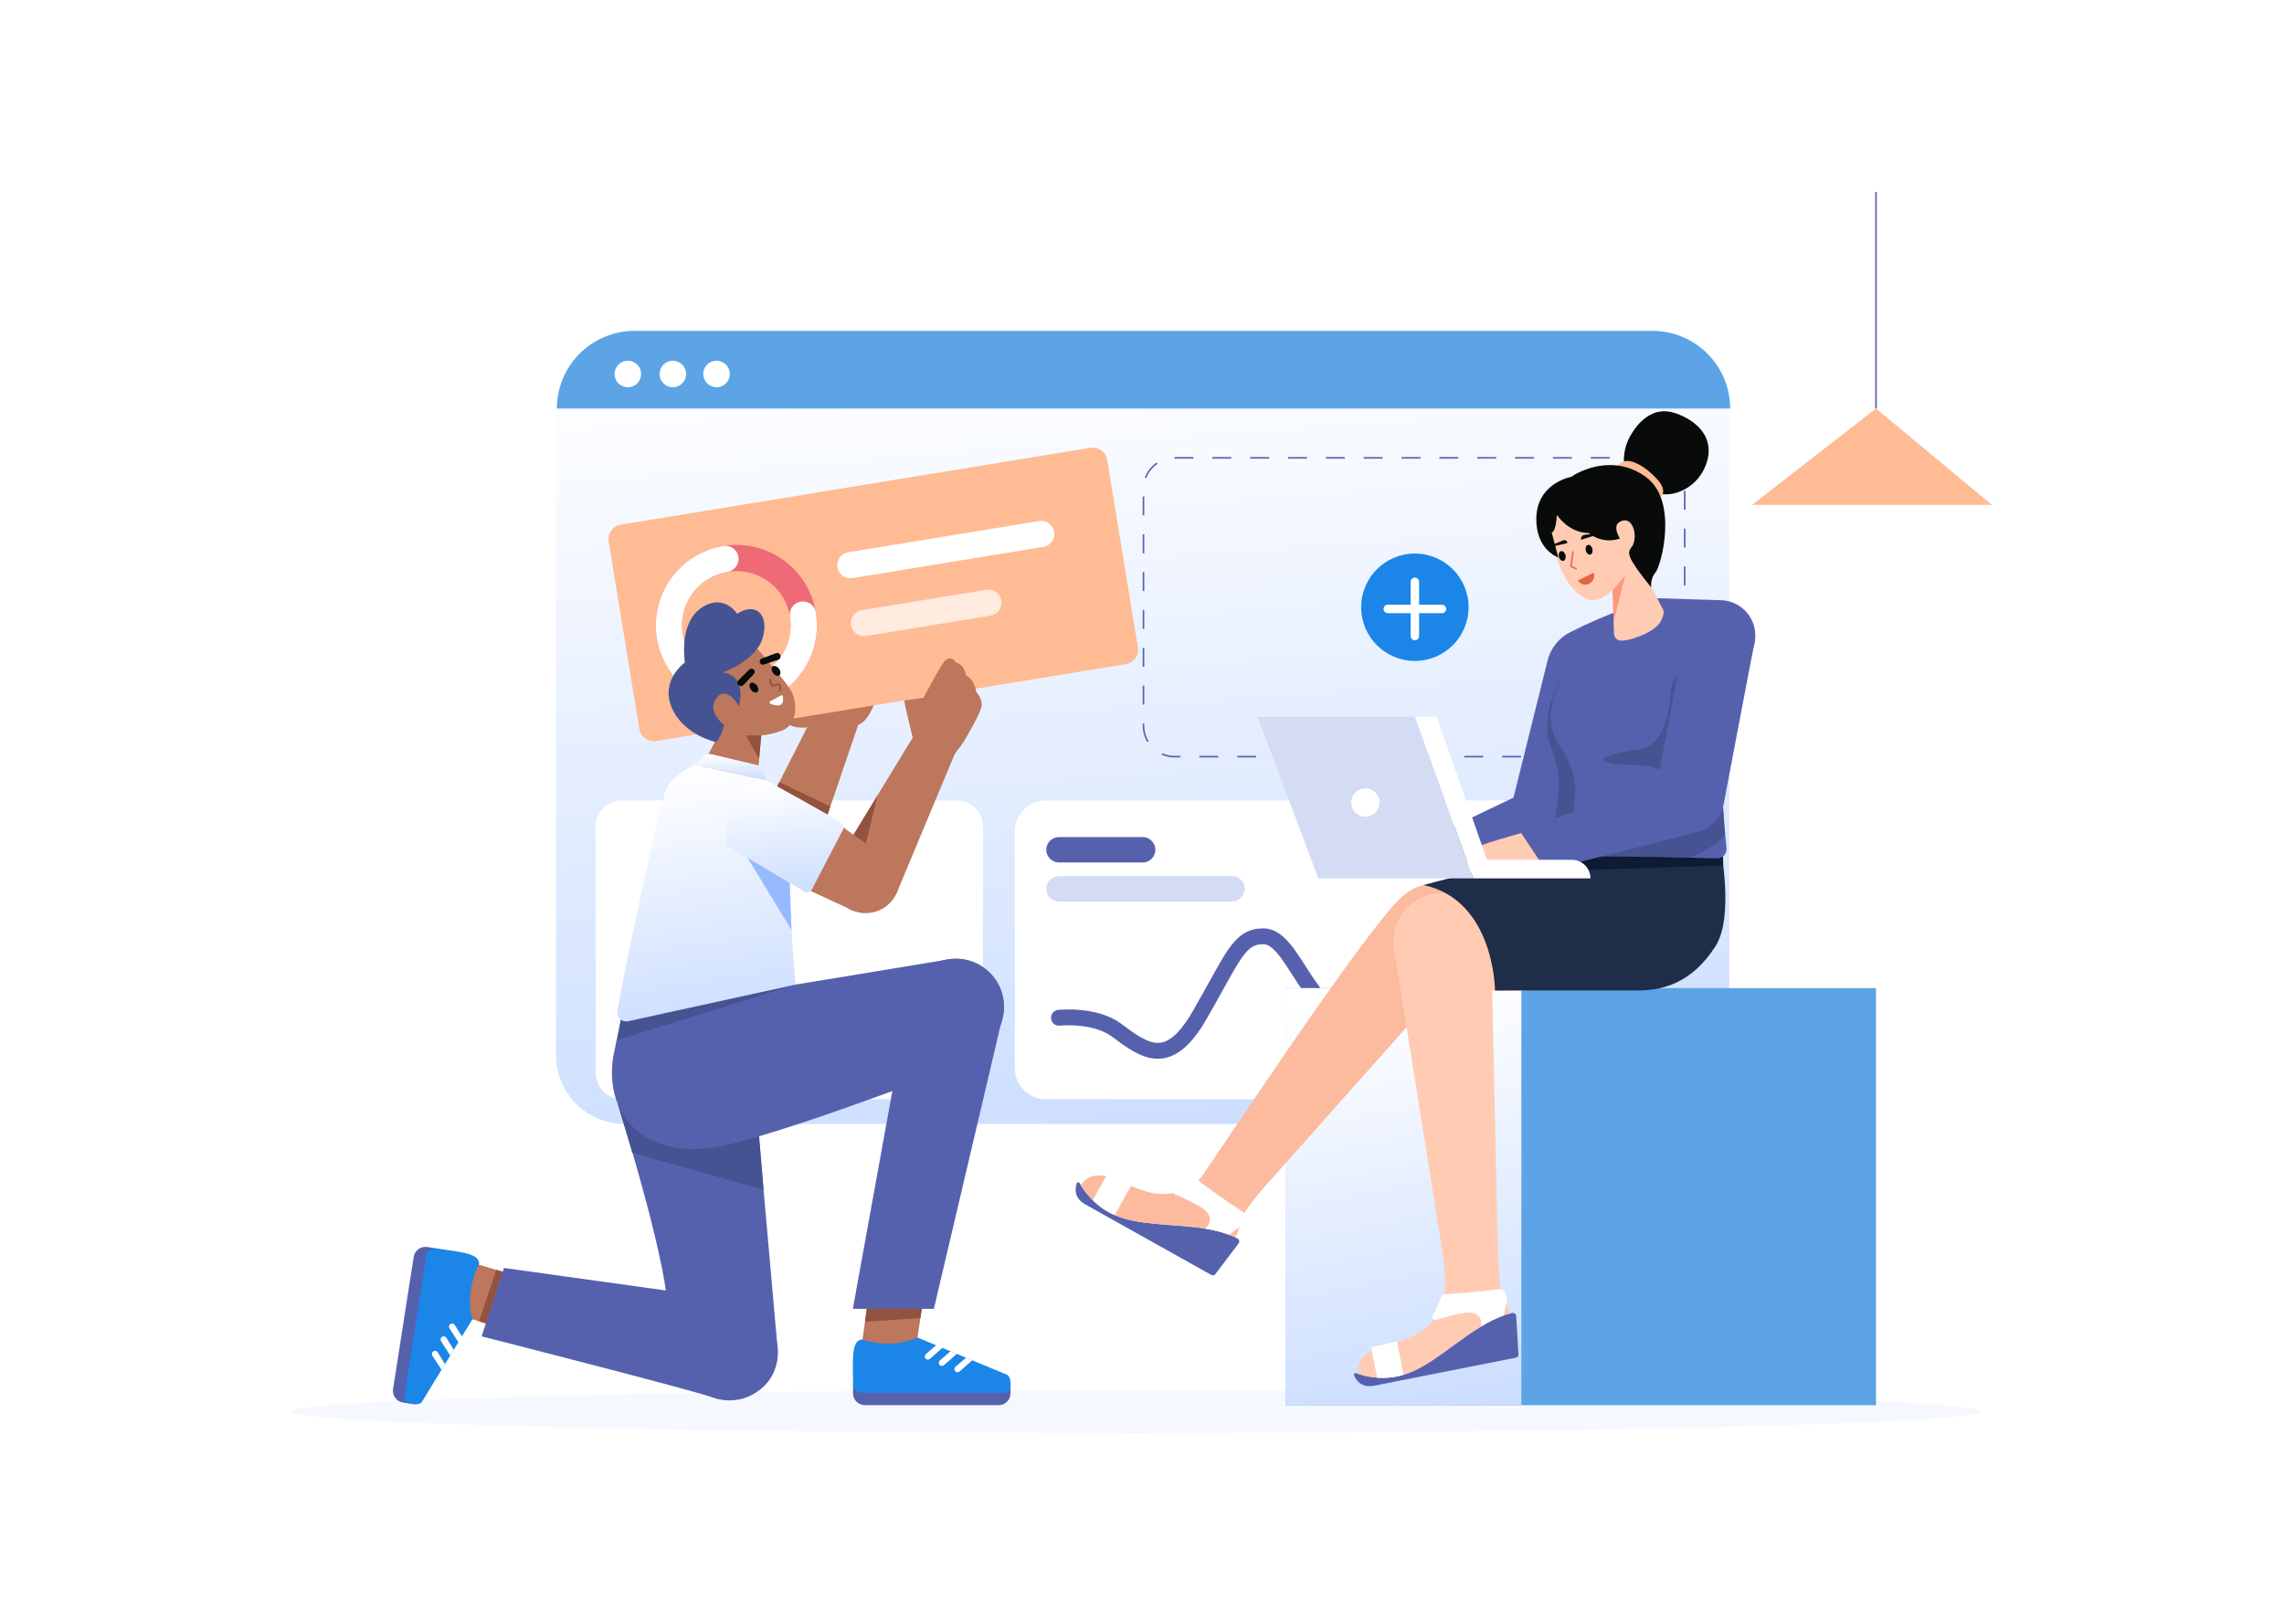 <?xml version="1.0" encoding="UTF-8"?>
<svg xmlns="http://www.w3.org/2000/svg" width="1440" height="1024" viewBox="0 0 1440 1024" fill="none">
  <rect width="1440" height="1024" fill="white"></rect>
  <g clip-path="url(#clip0)">
    <path d="M1046.99 208.661H393.842C369.935 208.661 350.553 228.042 350.553 251.95V665.478C350.553 689.386 369.935 708.767 393.842 708.767H1046.99C1070.9 708.767 1090.28 689.386 1090.28 665.478V251.95C1090.28 228.042 1070.9 208.661 1046.99 208.661Z" fill="url(#paint0_linear)"></path>
    <path d="M400.056 208.661H1041.83C1054.82 208.661 1067.28 213.821 1076.46 223.005C1085.65 232.189 1090.81 244.646 1090.81 257.634H351.083C351.083 244.646 356.242 232.189 365.427 223.005C374.611 213.821 387.067 208.661 400.056 208.661Z" fill="#5CA4E6"></path>
    <path d="M740.489 288.718H1042.62C1047.8 288.718 1052.78 290.777 1056.44 294.442C1060.11 298.108 1062.17 303.079 1062.17 308.263V457.611C1062.17 462.794 1060.11 467.766 1056.44 471.431C1052.78 475.096 1047.8 477.155 1042.62 477.155H740.489C735.306 477.155 730.335 475.096 726.669 471.431C723.004 467.766 720.945 462.794 720.945 457.611V308.263C720.945 305.696 721.45 303.155 722.432 300.783C723.415 298.412 724.854 296.257 726.669 294.443C728.484 292.628 730.639 291.188 733.01 290.206C735.381 289.224 737.923 288.718 740.489 288.718V288.718Z" stroke="#5661AE" stroke-miterlimit="10" stroke-dasharray="11.93 11.93"></path>
    <path d="M961.523 504.779H659.391C648.597 504.779 639.847 513.529 639.847 524.324V673.672C639.847 684.466 648.597 693.216 659.391 693.216H961.523C972.317 693.216 981.068 684.466 981.068 673.672V524.324C981.068 513.529 972.317 504.779 961.523 504.779Z" fill="white"></path>
    <path d="M603.238 504.779H392.118C382.987 504.779 375.585 512.181 375.585 521.313V676.683C375.585 685.814 382.987 693.216 392.118 693.216H603.238C612.369 693.216 619.771 685.814 619.771 676.683V521.313C619.771 512.181 612.369 504.779 603.238 504.779Z" fill="white"></path>
    <path d="M667.651 641.815C667.651 641.815 690.296 639.43 703.911 649.623C722.172 663.292 736.879 673.844 756.292 640.247C777.559 603.438 780.902 590.582 796.417 590.43C816.331 590.236 824.105 643.316 860.824 647.067C897.542 650.818 922.509 644.816 922.509 644.816" stroke="#5661AE" stroke-width="10" stroke-miterlimit="10" stroke-linecap="round"></path>
    <path d="M667.651 535.878H720.415" stroke="#5661AE" stroke-width="16" stroke-miterlimit="10" stroke-linecap="round"></path>
    <path d="M667.651 560.503H776.693" stroke="#D4DCF4" stroke-width="16" stroke-miterlimit="10" stroke-linecap="round"></path>
    <path d="M395.835 244.223C400.457 244.223 404.204 240.476 404.204 235.855C404.204 231.233 400.457 227.486 395.835 227.486C391.214 227.486 387.467 231.233 387.467 235.855C387.467 240.476 391.214 244.223 395.835 244.223Z" fill="white"></path>
    <path d="M424.195 244.223C428.817 244.223 432.563 240.476 432.563 235.855C432.563 231.233 428.817 227.486 424.195 227.486C419.573 227.486 415.827 231.233 415.827 235.855C415.827 240.476 419.573 244.223 424.195 244.223Z" fill="white"></path>
    <path d="M451.746 244.223C456.368 244.223 460.114 240.476 460.114 235.855C460.114 231.233 456.368 227.486 451.746 227.486C447.124 227.486 443.377 231.233 443.377 235.855C443.377 240.476 447.124 244.223 451.746 244.223Z" fill="white"></path>
    <path d="M892.038 416.798C910.739 416.798 925.9 401.638 925.9 382.937C925.9 364.235 910.739 349.075 892.038 349.075C873.337 349.075 858.176 364.235 858.176 382.937C858.176 401.638 873.337 416.798 892.038 416.798Z" fill="#1C85E8"></path>
    <path d="M894.711 366.938C894.711 365.462 893.514 364.265 892.038 364.265C890.562 364.265 889.365 365.462 889.365 366.938V401.083C889.365 402.559 890.562 403.756 892.038 403.756C893.514 403.756 894.711 402.559 894.711 401.083V366.938Z" fill="white"></path>
    <path d="M909.111 386.683C910.587 386.683 911.783 385.486 911.783 384.01C911.783 382.534 910.587 381.337 909.111 381.337H874.966C873.489 381.337 872.293 382.534 872.293 384.01C872.293 385.486 873.489 386.683 874.966 386.683H909.111Z" fill="white"></path>
    <path d="M716.103 903.7C1009.98 903.7 1248.21 897.614 1248.21 890.106C1248.21 882.598 1009.98 876.512 716.103 876.512C422.231 876.512 184 882.598 184 890.106C184 897.614 422.231 903.7 716.103 903.7Z" fill="#F5F8FF"></path>
    <path d="M1182.77 623.123H810.457V886.136H1182.77V623.123Z" fill="#5CA4E6"></path>
    <path d="M959.191 623.123H810.457V886.136H959.191V623.123Z" fill="url(#paint1_linear)"></path>
    <path d="M275.171 787.281L259.892 885.4L254.075 884.494C252.112 884.188 250.351 883.115 249.179 881.511C248.007 879.907 247.52 877.903 247.826 875.94L260.8 792.624C261.106 790.661 262.179 788.9 263.783 787.728C265.387 786.556 267.391 786.069 269.354 786.375L275.171 787.281Z" fill="#5661AE"></path>
    <path d="M322.924 803.794L299.034 796.646L291.439 829.93L317.576 838.136L322.924 803.794Z" fill="#BC775C"></path>
    <path d="M306.485 834.654L302.068 833.268L312.919 800.801L316.953 802.008L306.485 834.654Z" fill="#93523E"></path>
    <path d="M302.063 797.118C302.063 797.118 292.703 813.381 297.861 831.947L265.705 884.516C262.91 886.558 258.663 885.347 256.303 884.091C255.787 883.813 255.37 883.381 255.111 882.855C254.851 882.33 254.761 881.736 254.854 881.157L268.724 792.092C268.954 790.605 269.759 789.268 270.964 788.369C272.17 787.469 273.68 787.079 275.171 787.281C281.135 788.09 290.212 789.397 293.782 790.314C299.3 791.73 302.21 793.737 302.063 797.118Z" fill="#1C85E8"></path>
    <path d="M291.449 843.112L286.728 835.583C286.555 835.308 286.318 835.079 286.036 834.918C285.755 834.756 285.438 834.666 285.114 834.655C284.789 834.645 284.467 834.714 284.176 834.858C283.885 835.001 283.633 835.214 283.443 835.477C283.211 835.8 283.081 836.185 283.07 836.583C283.06 836.981 283.17 837.372 283.385 837.707L289.279 846.856L291.449 843.112Z" fill="white"></path>
    <path d="M286.097 851.178L281.422 843.666C281.249 843.391 281.012 843.162 280.731 843.001C280.449 842.839 280.132 842.749 279.808 842.739C279.483 842.728 279.161 842.798 278.87 842.941C278.579 843.084 278.327 843.297 278.138 843.56C277.905 843.883 277.775 844.268 277.765 844.666C277.754 845.064 277.864 845.456 278.079 845.79L283.849 854.854L286.097 851.178Z" fill="white"></path>
    <path d="M280.55 860.246L275.961 852.788C275.789 852.513 275.551 852.285 275.27 852.123C274.988 851.961 274.671 851.871 274.347 851.861C274.023 851.85 273.701 851.92 273.409 852.063C273.118 852.206 272.867 852.419 272.677 852.682C272.444 853.005 272.314 853.391 272.304 853.788C272.293 854.186 272.403 854.578 272.619 854.912L278.361 863.826L280.55 860.246Z" fill="white"></path>
    <path d="M537.81 872.758H637.111V878.645C637.111 879.629 636.917 880.603 636.541 881.511C636.165 882.42 635.613 883.246 634.917 883.941C634.222 884.637 633.396 885.189 632.487 885.565C631.579 885.942 630.605 886.135 629.621 886.135H545.3C543.314 886.135 541.409 885.346 540.004 883.941C538.599 882.537 537.81 880.632 537.81 878.645V872.758Z" fill="#5661AE"></path>
    <path d="M546.779 823.033L543.392 847.737L577.449 850.121L581.535 823.033H546.779Z" fill="#BC775C"></path>
    <path d="M581.182 825.373L580.31 831.154L545.337 833.55L546.458 825.373H581.182Z" fill="#93523E"></path>
    <path d="M543.392 844.672C543.392 844.672 560.902 851.419 578.453 843.466L635.344 867.15C637.792 869.597 637.249 873.98 636.37 876.505C636.175 877.058 635.812 877.536 635.333 877.874C634.853 878.211 634.281 878.391 633.694 878.388H543.555C542.051 878.389 540.607 877.8 539.532 876.747C538.458 875.694 537.84 874.262 537.81 872.758C537.692 866.74 537.587 857.571 537.943 853.902C538.494 848.231 540.029 845.047 543.392 844.672Z" fill="#1C85E8"></path>
    <path d="M590.472 848.083L583.758 853.907C583.513 854.119 583.324 854.389 583.208 854.692C583.091 854.995 583.051 855.322 583.091 855.644C583.13 855.966 583.248 856.274 583.435 856.539C583.621 856.805 583.87 857.021 584.159 857.168C584.514 857.348 584.915 857.417 585.31 857.366C585.704 857.316 586.074 857.147 586.372 856.882L594.505 849.652L590.472 848.083Z" fill="white"></path>
    <path d="M599.265 852.13L592.562 857.906C592.316 858.118 592.127 858.388 592.011 858.691C591.894 858.994 591.854 859.321 591.894 859.643C591.933 859.965 592.052 860.273 592.238 860.538C592.424 860.804 592.673 861.02 592.963 861.167C593.317 861.347 593.718 861.416 594.113 861.365C594.507 861.314 594.878 861.146 595.175 860.881L603.243 853.786L599.265 852.13Z" fill="white"></path>
    <path d="M609.079 856.215L602.415 861.898C602.17 862.11 601.981 862.38 601.865 862.683C601.748 862.986 601.708 863.313 601.748 863.635C601.787 863.957 601.905 864.265 602.092 864.531C602.278 864.796 602.527 865.012 602.816 865.159C603.171 865.339 603.572 865.408 603.967 865.357C604.361 865.307 604.731 865.138 605.029 864.873L612.953 857.828L609.079 856.215Z" fill="white"></path>
    <path d="M488.289 499.257L508.869 458.737C508.869 458.737 496.34 460.374 494.157 452.598C491.973 444.821 553.367 437.863 553.367 437.863C553.367 437.863 548.455 455.054 541.088 457.1L520.828 516.447L488.289 499.257Z" fill="#BC775C"></path>
    <path d="M491.355 493.221L523.501 508.62L520.828 516.447L489.589 496.699L491.355 493.221Z" fill="#93523E"></path>
    <path d="M687.356 282.407L391.439 330.849C386.362 331.68 382.919 336.47 383.751 341.548L403.074 459.586C403.905 464.663 408.695 468.106 413.773 467.275L709.689 418.832C714.767 418.001 718.209 413.211 717.378 408.133L698.055 290.095C697.224 285.018 692.434 281.575 687.356 282.407Z" fill="#FEBB94"></path>
    <path d="M536.14 356.417L656.403 336.729" stroke="white" stroke-width="16.521" stroke-miterlimit="10" stroke-linecap="round"></path>
    <path opacity="0.7" d="M544.684 392.933L623.135 380.09" stroke="white" stroke-width="16.521" stroke-miterlimit="10" stroke-linecap="round"></path>
    <path d="M464.252 436.958C487.743 436.958 506.786 417.915 506.786 394.425C506.786 370.934 487.743 351.891 464.252 351.891C440.762 351.891 421.719 370.934 421.719 394.425C421.719 417.915 440.762 436.958 464.252 436.958Z" stroke="#EF6A77" stroke-width="16.521" stroke-miterlimit="10"></path>
    <path d="M506.227 387.553C507.586 395.855 506.453 404.373 502.971 412.031C499.489 419.689 493.814 426.142 486.664 430.575C479.514 435.007 471.21 437.22 462.803 436.934C454.395 436.647 446.262 433.874 439.431 428.964C432.599 424.055 427.377 417.23 424.425 409.353C421.472 401.476 420.922 392.9 422.843 384.71C424.764 376.52 429.071 369.084 435.219 363.341C441.367 357.599 449.079 353.809 457.381 352.45" stroke="white" stroke-width="16.521" stroke-miterlimit="10" stroke-linecap="round"></path>
    <path d="M478.112 712.926L490.387 851.86C490.387 881.642 460 885.03 450.272 881.52C436.551 876.569 303.655 842.737 303.655 842.737L317.739 799.601L419.737 813.778C419.737 813.778 416.948 784.833 389.596 696.448L478.112 712.926Z" fill="#5661AE"></path>
    <path d="M398.709 727.062L481.412 750.283L476.762 694.494L389.596 696.448L398.709 727.062Z" fill="#465393"></path>
    <path d="M476.911 408.531C476.911 408.531 493.289 427.123 498.158 434.648C503.028 442.173 503.202 456.932 493.021 460.694C482.841 464.457 474.513 465.089 459.648 462.313C448.083 460.153 433.089 441.066 437.516 431.328C441.942 421.59 462.525 403.884 476.911 408.531Z" fill="#BC775C"></path>
    <path d="M480.01 460.542L477.575 491.97L441.942 484.224L457.878 454.567L480.01 460.542Z" fill="#BC775C"></path>
    <path d="M480.01 463.813H470.322L478.61 478.611" fill="#93523E"></path>
    <path d="M437.959 482.232L443.273 477.084C443.963 476.415 444.81 475.931 445.736 475.677C446.662 475.422 447.637 475.404 448.572 475.626L477.709 482.526C478.411 482.692 479.057 483.038 479.586 483.528C480.114 484.019 480.506 484.638 480.724 485.325L482.83 491.97L437.959 482.232Z" fill="url(#paint2_linear)"></path>
    <path d="M391.81 641.13L386.594 666.399C380.722 704.947 408.359 730.445 450.598 723.496C488.32 717.29 600.059 673.967 600.059 673.967L595.606 605.402L501.669 620.9C501.669 620.9 417.235 605.257 391.81 641.13Z" fill="#5661AE"></path>
    <path d="M602.603 665.363C619.386 665.363 632.991 651.758 632.991 634.976C632.991 618.193 619.386 604.588 602.603 604.588C585.821 604.588 572.216 618.193 572.216 634.976C572.216 651.758 585.821 665.363 602.603 665.363Z" fill="#5661AE"></path>
    <path d="M602.603 665.363C619.386 665.363 632.991 651.758 632.991 634.976C632.991 618.193 619.386 604.588 602.603 604.588C585.821 604.588 572.216 618.193 572.216 634.976C572.216 651.758 585.821 665.363 602.603 665.363Z" fill="#5661AE"></path>
    <path d="M460 883.12C476.783 883.12 490.387 869.515 490.387 852.733C490.387 835.95 476.783 822.345 460 822.345C443.218 822.345 429.613 835.95 429.613 852.733C429.613 869.515 443.218 883.12 460 883.12Z" fill="#5661AE"></path>
    <path d="M631.508 643.757L588.79 825.373H537.699L572.216 634.976L631.508 643.757Z" fill="#5661AE"></path>
    <path d="M501.669 620.901L389.157 655.916L391.81 641.13L501.669 620.901Z" fill="#465393"></path>
    <path d="M526.917 518.306L538.096 526.439L575.425 465.167C575.425 465.167 570.455 445.098 570.113 441.681L582.259 439.949C582.259 439.949 592.096 421.408 594.901 417.74C597.705 414.073 600.941 414.72 602.667 417.74C602.667 417.74 608.06 418.603 608.923 425.938C608.923 425.938 613.669 427.017 615.61 436.508C615.61 436.508 619.709 440.823 618.846 445.569C617.983 450.315 607.197 468.915 605.471 470.833C604.142 472.397 602.917 474.046 601.804 475.77L565.851 561.923C565.851 561.923 557.066 580.767 536.478 573.62L510.954 561.791C499.238 554.2 526.917 518.306 526.917 518.306Z" fill="#BC775C"></path>
    <path d="M545.732 575.848C557.599 575.848 567.22 566.227 567.22 554.36C567.22 542.492 557.599 532.871 545.732 532.871C533.864 532.871 524.243 542.492 524.243 554.36C524.243 566.227 533.864 575.848 545.732 575.848Z" fill="#BC775C"></path>
    <path d="M455.664 424.024C455.664 424.024 476.69 416.942 480.895 402.113C485.1 387.284 476.248 379.538 464.739 387.063C464.739 387.063 456.55 374.005 442.606 383.079C428.663 392.154 431.319 413.622 431.762 417.827C431.762 417.827 416.048 428.893 423.573 446.378C431.098 463.862 451.746 468.067 451.746 468.067C454.025 464.792 455.656 461.111 456.55 457.223C456.55 457.223 445.171 448.591 451.746 440.181C458.32 431.77 465.845 445.271 465.845 445.271C465.845 445.271 471.6 426.237 455.664 424.024Z" fill="#465393"></path>
    <path d="M437.959 482.232C437.959 482.232 423.362 489.49 420.056 497.306C417 504.528 395.748 599.386 389.24 637.571C389.084 638.477 389.154 639.407 389.442 640.279C389.73 641.152 390.229 641.94 390.893 642.575C391.557 643.21 392.367 643.672 393.252 643.92C394.136 644.169 395.068 644.196 395.966 644L501.669 620.9C501.669 620.9 496.499 565.346 498.311 549.042C500.122 532.738 482.83 491.97 482.83 491.97L437.959 482.232Z" fill="url(#paint3_linear)"></path>
    <path d="M497.936 556.729L471.287 540.892L499.016 586.507L497.936 556.729Z" fill="#96BAFD"></path>
    <path d="M538.096 526.438L545.856 531.847L553.367 501.373L538.096 526.438Z" fill="#93523E"></path>
    <path d="M482.83 491.97C482.83 491.97 525.245 515.157 530.395 518.959C531.063 519.452 531.532 520.167 531.719 520.975C531.906 521.784 531.798 522.632 531.414 523.368L511.933 560.771C511.715 561.191 511.413 561.562 511.045 561.861C510.678 562.16 510.254 562.382 509.799 562.511C509.343 562.641 508.866 562.676 508.396 562.615C507.927 562.554 507.475 562.397 507.067 562.155L457.629 532.775C457.629 532.775 454.999 493.667 482.83 491.97Z" fill="url(#paint4_linear)"></path>
    <path d="M477.419 436.42C478.435 435.661 478.32 433.788 477.162 432.237C476.003 430.685 474.24 430.043 473.224 430.802C472.207 431.561 472.323 433.434 473.481 434.985C474.639 436.536 476.402 437.179 477.419 436.42Z" fill="#080B09"></path>
    <path d="M491.357 425.873C492.373 425.114 492.258 423.241 491.1 421.69C489.941 420.138 488.178 419.496 487.162 420.255C486.145 421.014 486.261 422.887 487.419 424.438C488.577 425.989 490.34 426.632 491.357 425.873Z" fill="#080B09"></path>
    <path d="M485.714 428.762C485.714 428.762 485.473 433.35 488.284 432.142C490.929 430.896 493.189 431.754 491.532 435.236" stroke="#93523E" stroke-width="1.209" stroke-linecap="round" stroke-linejoin="round"></path>
    <path d="M492.461 438.51C490.865 439.379 487.672 441.115 485.565 442.306C485.438 442.377 485.332 442.48 485.26 442.606C485.188 442.733 485.151 442.876 485.155 443.021C485.158 443.167 485.202 443.308 485.28 443.431C485.358 443.553 485.469 443.652 485.599 443.716C488.554 444.992 494.882 446.85 493.554 439.106C493.553 438.979 493.518 438.855 493.453 438.746C493.387 438.637 493.294 438.548 493.183 438.487C493.071 438.427 492.946 438.397 492.819 438.401C492.692 438.405 492.569 438.443 492.461 438.51Z" fill="white"></path>
    <path d="M465.432 431.834L465.728 432.076C466.129 432.466 466.668 432.682 467.227 432.676C467.786 432.67 468.321 432.443 468.713 432.045L475.283 425.022C475.615 424.695 475.812 424.256 475.835 423.791C475.858 423.325 475.706 422.868 475.408 422.51C475.236 422.282 475.018 422.093 474.768 421.956C474.517 421.818 474.24 421.736 473.956 421.713C473.671 421.691 473.385 421.729 473.116 421.825C472.847 421.922 472.601 422.074 472.396 422.272L465.53 429.053C465.337 429.227 465.181 429.438 465.071 429.673C464.961 429.908 464.9 430.163 464.891 430.423C464.881 430.682 464.925 430.941 465.018 431.184C465.111 431.426 465.251 431.647 465.432 431.834Z" fill="#080B09"></path>
    <path d="M489.309 411.905L480.274 415.295C480.008 415.399 479.767 415.558 479.567 415.761C479.367 415.965 479.212 416.209 479.113 416.477C479.014 416.745 478.973 417.031 478.993 417.316C479.013 417.601 479.093 417.878 479.228 418.13C479.428 418.55 479.779 418.88 480.211 419.054C480.643 419.228 481.125 419.233 481.561 419.069L490.691 416.049C491.217 415.86 491.647 415.47 491.887 414.964C492.126 414.459 492.157 413.879 491.971 413.352L491.875 412.982C491.781 412.739 491.639 412.519 491.458 412.333C491.277 412.147 491.06 411.999 490.821 411.899C490.581 411.798 490.324 411.747 490.064 411.748C489.805 411.749 489.548 411.803 489.309 411.905Z" fill="#080B09"></path>
    <path d="M1182.77 257.634L1104.67 318.372H1255.81L1182.77 257.634Z" fill="#FEBB94"></path>
    <path d="M935.491 569.565C935.491 569.565 906.851 544.564 883.566 565.81C860.28 587.055 764.074 732.949 764.074 732.949L793.172 753.072L902.302 630.344L921.298 660.92L935.491 569.565Z" fill="#FCBA9F"></path>
    <path fill-rule="evenodd" clip-rule="evenodd" d="M916.006 848.723C928.002 839.957 940.367 830.921 953.388 828.003C953.681 827.936 953.985 827.934 954.28 827.996C954.574 828.058 954.851 828.184 955.092 828.364C955.333 828.544 955.532 828.774 955.675 829.039C955.818 829.304 955.902 829.596 955.92 829.896L957.347 854.054C957.376 854.552 957.225 855.043 956.92 855.437C956.615 855.832 956.178 856.102 955.689 856.198L866.492 873.828C859.915 875.128 855.697 872.268 853.674 867.189C853.608 867.014 853.594 866.823 853.633 866.64C853.672 866.457 853.764 866.289 853.896 866.156C854.029 866.024 854.197 865.932 854.38 865.893C854.563 865.853 854.754 865.867 854.929 865.933C866.646 870.237 879.582 869.786 890.97 864.674C899.198 861.006 907.509 854.932 916.006 848.723Z" fill="#5661AE"></path>
    <path fill-rule="evenodd" clip-rule="evenodd" d="M943.379 769.577C943.379 769.577 945.068 807.705 945.958 811.584C946.57 813.704 947.338 815.776 948.254 817.783C949.783 821.427 951.486 825.488 951.642 828.439C939.261 831.737 927.465 840.355 916.007 848.727C907.51 854.935 899.2 861.006 890.971 864.674C880.133 869.538 867.871 870.193 856.576 866.51C855.025 859.919 859.527 852.623 870.884 849.336C891.24 843.445 902.364 839.711 909.462 822.685C914.506 810.586 906.058 768.465 906.058 768.465L943.379 769.577Z" fill="#FFCCB3"></path>
    <path fill-rule="evenodd" clip-rule="evenodd" d="M910.353 816.248C914.356 816.002 930.26 814.955 945.486 812.964C948.445 812.578 951.086 818.135 949.822 821.67C948.995 824.251 948.377 826.895 947.975 829.576C943.007 831.392 938.241 833.717 933.751 836.514C934.672 830.215 930.83 827.426 925.122 827.713C920.613 827.94 910.428 830.804 905.177 832.359C904.888 832.444 904.581 832.444 904.293 832.361C904.004 832.277 903.745 832.112 903.546 831.886C903.348 831.66 903.218 831.382 903.173 831.084C903.128 830.787 903.168 830.483 903.29 830.208L909.008 817.189C909.124 816.923 909.311 816.695 909.548 816.529C909.786 816.363 910.064 816.266 910.353 816.248Z" fill="white"></path>
    <path fill-rule="evenodd" clip-rule="evenodd" d="M868.236 868.758C878.598 869.569 884.866 866.875 884.866 866.875L880.696 845.78L864.483 849.769L868.236 868.758Z" fill="white"></path>
    <path fill-rule="evenodd" clip-rule="evenodd" d="M738.3 772.563C753.116 773.667 768.388 774.806 780.193 781.027C780.46 781.166 780.693 781.362 780.877 781.6C781.061 781.838 781.19 782.113 781.257 782.407C781.324 782.7 781.326 783.004 781.263 783.298C781.2 783.593 781.074 783.87 780.894 784.11L766.316 803.427C766.016 803.825 765.582 804.1 765.094 804.203C764.607 804.305 764.098 804.228 763.664 803.984L684.327 759.571C678.477 756.296 677.12 751.383 678.873 746.205C678.936 746.029 679.049 745.875 679.198 745.761C679.347 745.647 679.525 745.578 679.712 745.563C679.899 745.548 680.086 745.587 680.251 745.676C680.416 745.764 680.552 745.899 680.643 746.063C686.772 756.937 696.913 764.981 708.897 768.473C717.54 771.016 727.805 771.781 738.3 772.563Z" fill="#5661AE"></path>
    <path fill-rule="evenodd" clip-rule="evenodd" d="M810.457 730.057L785.183 763.709C784.275 765.72 783.516 767.795 782.912 769.918C781.713 773.684 780.376 777.879 778.582 780.227C767.017 774.71 752.449 773.623 738.298 772.566C727.804 771.783 717.541 771.017 708.898 768.474C697.493 765.149 687.734 757.697 681.523 747.57C684.615 741.547 692.774 738.911 703.551 743.773C722.868 752.487 733.758 756.857 750.2 748.497C752.85 746.937 755.225 744.951 757.229 742.62L782.765 705.012L810.457 730.057Z" fill="#FCBA9F"></path>
    <path fill-rule="evenodd" clip-rule="evenodd" d="M755.053 744.175C758.26 746.583 771.046 756.097 783.929 764.454C786.432 766.079 784.839 772.022 781.585 773.894C779.282 775.322 777.097 776.934 775.053 778.715C770.094 776.876 764.957 775.556 759.726 774.774C764.511 770.576 763.395 765.961 758.862 762.479C755.283 759.728 745.672 755.304 740.666 753.083C740.391 752.961 740.157 752.762 739.992 752.511C739.826 752.26 739.736 751.967 739.731 751.666C739.727 751.365 739.809 751.069 739.967 750.813C740.125 750.558 740.353 750.352 740.625 750.222L753.419 744.018C753.679 743.891 753.97 743.839 754.258 743.866C754.546 743.894 754.821 744.001 755.053 744.175Z" fill="white"></path>
    <path fill-rule="evenodd" clip-rule="evenodd" d="M688.942 756.842C696.305 764.178 702.823 766.191 702.823 766.191L713.327 747.427L698.397 739.952L688.942 756.842Z" fill="white"></path>
    <path d="M974.766 551.425L899.25 564.841L914.114 624.618H962.486C962.486 624.618 985.48 575.195 974.766 551.425Z" fill="#FFCCB3"></path>
    <path d="M908.929 624.033C925.711 624.033 939.316 610.429 939.316 593.646C939.316 576.864 925.711 563.259 908.929 563.259C892.146 563.259 878.541 576.864 878.541 593.646C878.541 610.429 892.146 624.033 908.929 624.033Z" fill="#FFCCB3"></path>
    <path d="M878.918 598.434L909.325 788.826L944.397 790.29L940.302 602.087L878.918 598.434Z" fill="#FFCCB3"></path>
    <path d="M926.553 556.662C926.553 556.662 938.191 560.246 942.995 579.228C947.799 598.209 942.557 624.618 942.557 624.618H950.041C950.041 624.618 976.725 593.282 957.093 553.345L926.553 556.662Z" fill="#FF967C"></path>
    <path d="M999.978 393.847L990.473 398.407C986.828 400.156 983.615 402.688 981.062 405.822C978.509 408.957 976.679 412.616 975.704 416.539L954.217 502.995L905.775 526.157L916.819 543.698L1008.41 540.45L999.978 393.847Z" fill="#5661AE"></path>
    <path d="M986.29 424.97C986.29 424.97 969.611 448.403 977.682 470.721C985.753 493.04 982.458 497.178 980.439 516.951C978.421 536.723 985.012 532.125 985.012 532.125L1008.41 521.089C1008.41 521.089 1018.17 427.56 986.29 424.97Z" fill="#465393"></path>
    <path d="M1084.42 532.589C1084.42 532.589 1093.67 577.845 1081.55 596.757C1066.21 620.695 1047.45 624.361 1033.58 624.618H942.557C942.557 624.618 942.389 567.831 897.547 558.129C897.547 558.129 1045.13 517.026 1084.42 532.589Z" fill="#1F2D49"></path>
    <path d="M1086.46 545.767L989.994 548.943L991.02 542.205L1009.82 540.032H1086.32L1086.46 545.767Z" fill="#0D1B33"></path>
    <path d="M961.697 524.562C961.697 524.562 949.896 527.992 944.595 529.551C939.294 531.11 928.812 534.853 928.812 534.853L936.487 545.767L971.269 543.698L961.697 524.562Z" fill="#FFCCB3"></path>
    <path d="M1018.88 385.776C1018.88 385.776 999.075 393.614 996.05 396.033C993.026 398.453 990.154 418.199 985.012 427.575C979.871 436.951 972.349 454.256 983.335 470.151C994.321 486.047 993.153 498.669 993.153 498.669L990.815 538.543L1082.46 541.331C1083.29 541.357 1084.12 541.206 1084.89 540.887C1085.66 540.569 1086.36 540.091 1086.93 539.484C1087.5 538.877 1087.94 538.155 1088.21 537.367C1088.48 536.579 1088.58 535.742 1088.51 534.911C1087.46 523.285 1085.69 505.917 1085.31 487.405C1084.8 462.317 1084.42 378.488 1084.42 378.488L1043.17 377.194C1034.87 378.626 1018.88 385.776 1018.88 385.776Z" fill="#5661AE"></path>
    <path d="M1084.42 422.995C1096.71 422.995 1106.67 413.032 1106.67 400.742C1106.67 388.452 1096.71 378.488 1084.42 378.488C1072.13 378.488 1062.17 388.452 1062.17 400.742C1062.17 413.032 1072.13 422.995 1084.42 422.995Z" fill="#5661AE"></path>
    <path d="M1087.42 525.717C1087.42 525.717 1085.52 532.674 1065.17 540.805C1065.17 540.805 1017.46 539.768 993.757 540.266C970.054 540.765 996.298 534.512 1009.53 527.915C1022.76 521.318 1085.92 502.995 1085.92 502.995L1087.42 525.717Z" fill="#465393"></path>
    <path d="M1068.19 412.756C1068.19 412.756 1054.39 425.336 1053.58 434.67C1052.76 444.004 1050.89 470.03 1033.16 472.626C1011.42 475.808 1005.73 478.906 1015.81 481.341C1025.88 483.776 1048.75 479.83 1048.75 490.269C1048.75 497.697 1057.63 503.255 1062.1 499.197C1066.56 495.139 1102.12 433.453 1068.19 412.756Z" fill="#465393"></path>
    <path d="M1106.43 403.998C1104.56 412.928 1086.76 507.008 1086.76 507.008C1086.76 507.008 1084.42 521.082 1070.67 524.562L974.766 548.943L957.891 523.63L1044.87 493.884L1062.17 400.742C1062.17 400.742 1108.93 392.085 1106.43 403.998Z" fill="#5661AE"></path>
    <path d="M1016.65 368.45L1017.56 399.323C1017.56 399.323 1017.32 404.649 1023.78 403.931C1030.25 403.213 1043.26 398.379 1046.85 392.154C1050.44 385.928 1048.17 383.793 1048.17 383.793L1028.44 345.332L1016.65 368.45Z" fill="#FFCCB3"></path>
    <path d="M1016.65 372.038L1024.73 362.459L1017.34 391.929L1016.65 372.038Z" fill="#FF967C"></path>
    <path d="M1023.85 292.35C1023.5 286.46 1024.78 280.587 1027.56 275.38C1032.16 267.072 1041.7 255.582 1056.2 260.532C1070.69 265.481 1081.3 276.618 1075.82 292.35C1070.34 308.083 1055.12 313.117 1047.36 311.441C1039.6 309.765 1023.85 292.35 1023.85 292.35Z" fill="#080B09"></path>
    <path d="M1019.18 294.538C1020.02 293.13 1021.26 292.015 1022.76 291.345C1024.25 290.675 1025.91 290.483 1027.52 290.796C1033.26 291.852 1039.29 296.381 1044.43 301.814C1049.56 307.248 1049.39 311.192 1047.06 313.597C1044.73 316.003 1019.18 294.538 1019.18 294.538Z" fill="#FEBB94"></path>
    <path d="M892.038 452.055L928.812 553.935H1002.75C1002.75 550.824 1001.51 547.84 999.314 545.641C997.115 543.441 994.131 542.205 991.02 542.205H937.529L905.775 452.055L892.038 452.055Z" fill="white"></path>
    <path d="M892.038 452.055H792.836L831.201 553.935H928.812L892.038 452.055Z" fill="#D4DCF4"></path>
    <path d="M860.824 515.022C865.765 515.022 869.77 511.016 869.77 506.075C869.77 501.135 865.765 497.129 860.824 497.129C855.883 497.129 851.878 501.135 851.878 506.075C851.878 511.016 855.883 515.022 860.824 515.022Z" fill="white"></path>
    <path d="M976.496 330.488C976.496 330.488 979.555 360.038 993.932 373.493C1003.31 382.267 1011.91 380.02 1024.73 362.459C1036.48 346.357 1037.51 338.527 1037.51 338.527L1025.09 310.575C1025.09 310.575 975.035 303.451 976.496 330.488Z" fill="#FFCCB3"></path>
    <path d="M981.584 324.703C981.584 324.703 988.658 335.963 1001.61 336.145C1004.33 338.366 1007.56 339.852 1011.01 340.459C1014.47 341.066 1018.02 340.775 1021.32 339.612C1021.32 339.612 1016.16 331.775 1021.32 329.028C1030.1 324.364 1033.12 339.916 1028.44 345.332C1025.26 349.013 1028.62 353.299 1030.99 357.131C1033.37 360.964 1041.03 370.453 1041.03 370.453C1041.03 370.453 1040.3 364.978 1043.77 360.964C1047.24 356.949 1058.48 315.847 1037.59 300.727C1016.7 285.608 994.708 297.703 990.585 300.727C990.585 300.727 968.632 304.561 968.593 327.392C968.56 346.91 982.451 351.553 982.451 351.553L978.305 335.799C978.305 335.799 980.869 336.073 981.584 324.703Z" fill="#080B09"></path>
    <path d="M1004.93 361.101C1004.93 361.101 1006.55 366.166 1001.05 368.519C997.333 369.741 994.737 366.102 994.737 366.102L1004.93 361.101Z" fill="#E56441"></path>
    <path d="M985.67 353.673C986.814 353.391 987.404 351.795 986.987 350.109C986.571 348.423 985.307 347.286 984.163 347.568C983.019 347.851 982.429 349.446 982.845 351.132C983.261 352.818 984.526 353.955 985.67 353.673Z" fill="#080B09"></path>
    <path d="M1002.63 349.742C1003.77 349.46 1004.36 347.865 1003.95 346.179C1003.53 344.493 1002.27 343.355 1001.12 343.638C999.978 343.92 999.388 345.516 999.805 347.201C1000.22 348.887 1001.49 350.025 1002.63 349.742Z" fill="#080B09"></path>
    <path d="M979.09 344.583L987.721 342.602C987.865 342.556 987.987 342.459 988.065 342.33C988.143 342.201 988.172 342.048 988.146 341.899C988.05 341.645 987.903 341.413 987.715 341.218C987.527 341.022 987.302 340.866 987.052 340.76C986.802 340.654 986.534 340.6 986.262 340.601C985.991 340.601 985.723 340.657 985.473 340.764L978.705 343.631C978.142 343.77 978.385 344.757 979.09 344.583Z" fill="#080B09"></path>
    <path d="M1008.07 336.858L996.829 340.38C996.754 340.029 996.753 339.667 996.827 339.315C996.9 338.964 997.047 338.632 997.257 338.341C997.466 338.05 997.735 337.806 998.045 337.624C998.355 337.443 998.699 337.329 999.056 337.289L1008.04 336.118C1008.32 336.049 1008.49 336.753 1008.07 336.858Z" fill="#080B09"></path>
    <path d="M991.723 348.036L990.504 357.137L993.718 358.689" stroke="#E56441" stroke-width="0.947" stroke-linecap="round"></path>
    <path d="M1182.77 257.634V121" stroke="#5661AE" stroke-miterlimit="10"></path>
  </g>
  <defs>
    <linearGradient id="paint0_linear" x1="702" y1="207.473" x2="780.214" y2="1274.53" gradientUnits="userSpaceOnUse">
      <stop stop-color="white"></stop>
      <stop offset="1" stop-color="#94B9FF"></stop>
    </linearGradient>
    <linearGradient id="paint1_linear" x1="881.121" y1="622.498" x2="985.455" y2="1166.69" gradientUnits="userSpaceOnUse">
      <stop stop-color="white"></stop>
      <stop offset="1" stop-color="#94B9FF"></stop>
    </linearGradient>
    <linearGradient id="paint2_linear" x1="459.277" y1="475.433" x2="460.686" y2="510.768" gradientUnits="userSpaceOnUse">
      <stop stop-color="white"></stop>
      <stop offset="1" stop-color="#94B9FF"></stop>
    </linearGradient>
    <linearGradient id="paint3_linear" x1="442.613" y1="481.847" x2="495.506" y2="820.887" gradientUnits="userSpaceOnUse">
      <stop stop-color="white"></stop>
      <stop offset="1" stop-color="#94B9FF"></stop>
    </linearGradient>
    <linearGradient id="paint4_linear" x1="492.837" y1="491.802" x2="508.319" y2="641.809" gradientUnits="userSpaceOnUse">
      <stop stop-color="white"></stop>
      <stop offset="1" stop-color="#94B9FF"></stop>
    </linearGradient>
    <clipPath id="clip0">
      <rect width="1071.81" height="782.7" fill="white" transform="translate(184 121)"></rect>
    </clipPath>
  </defs>
</svg>
